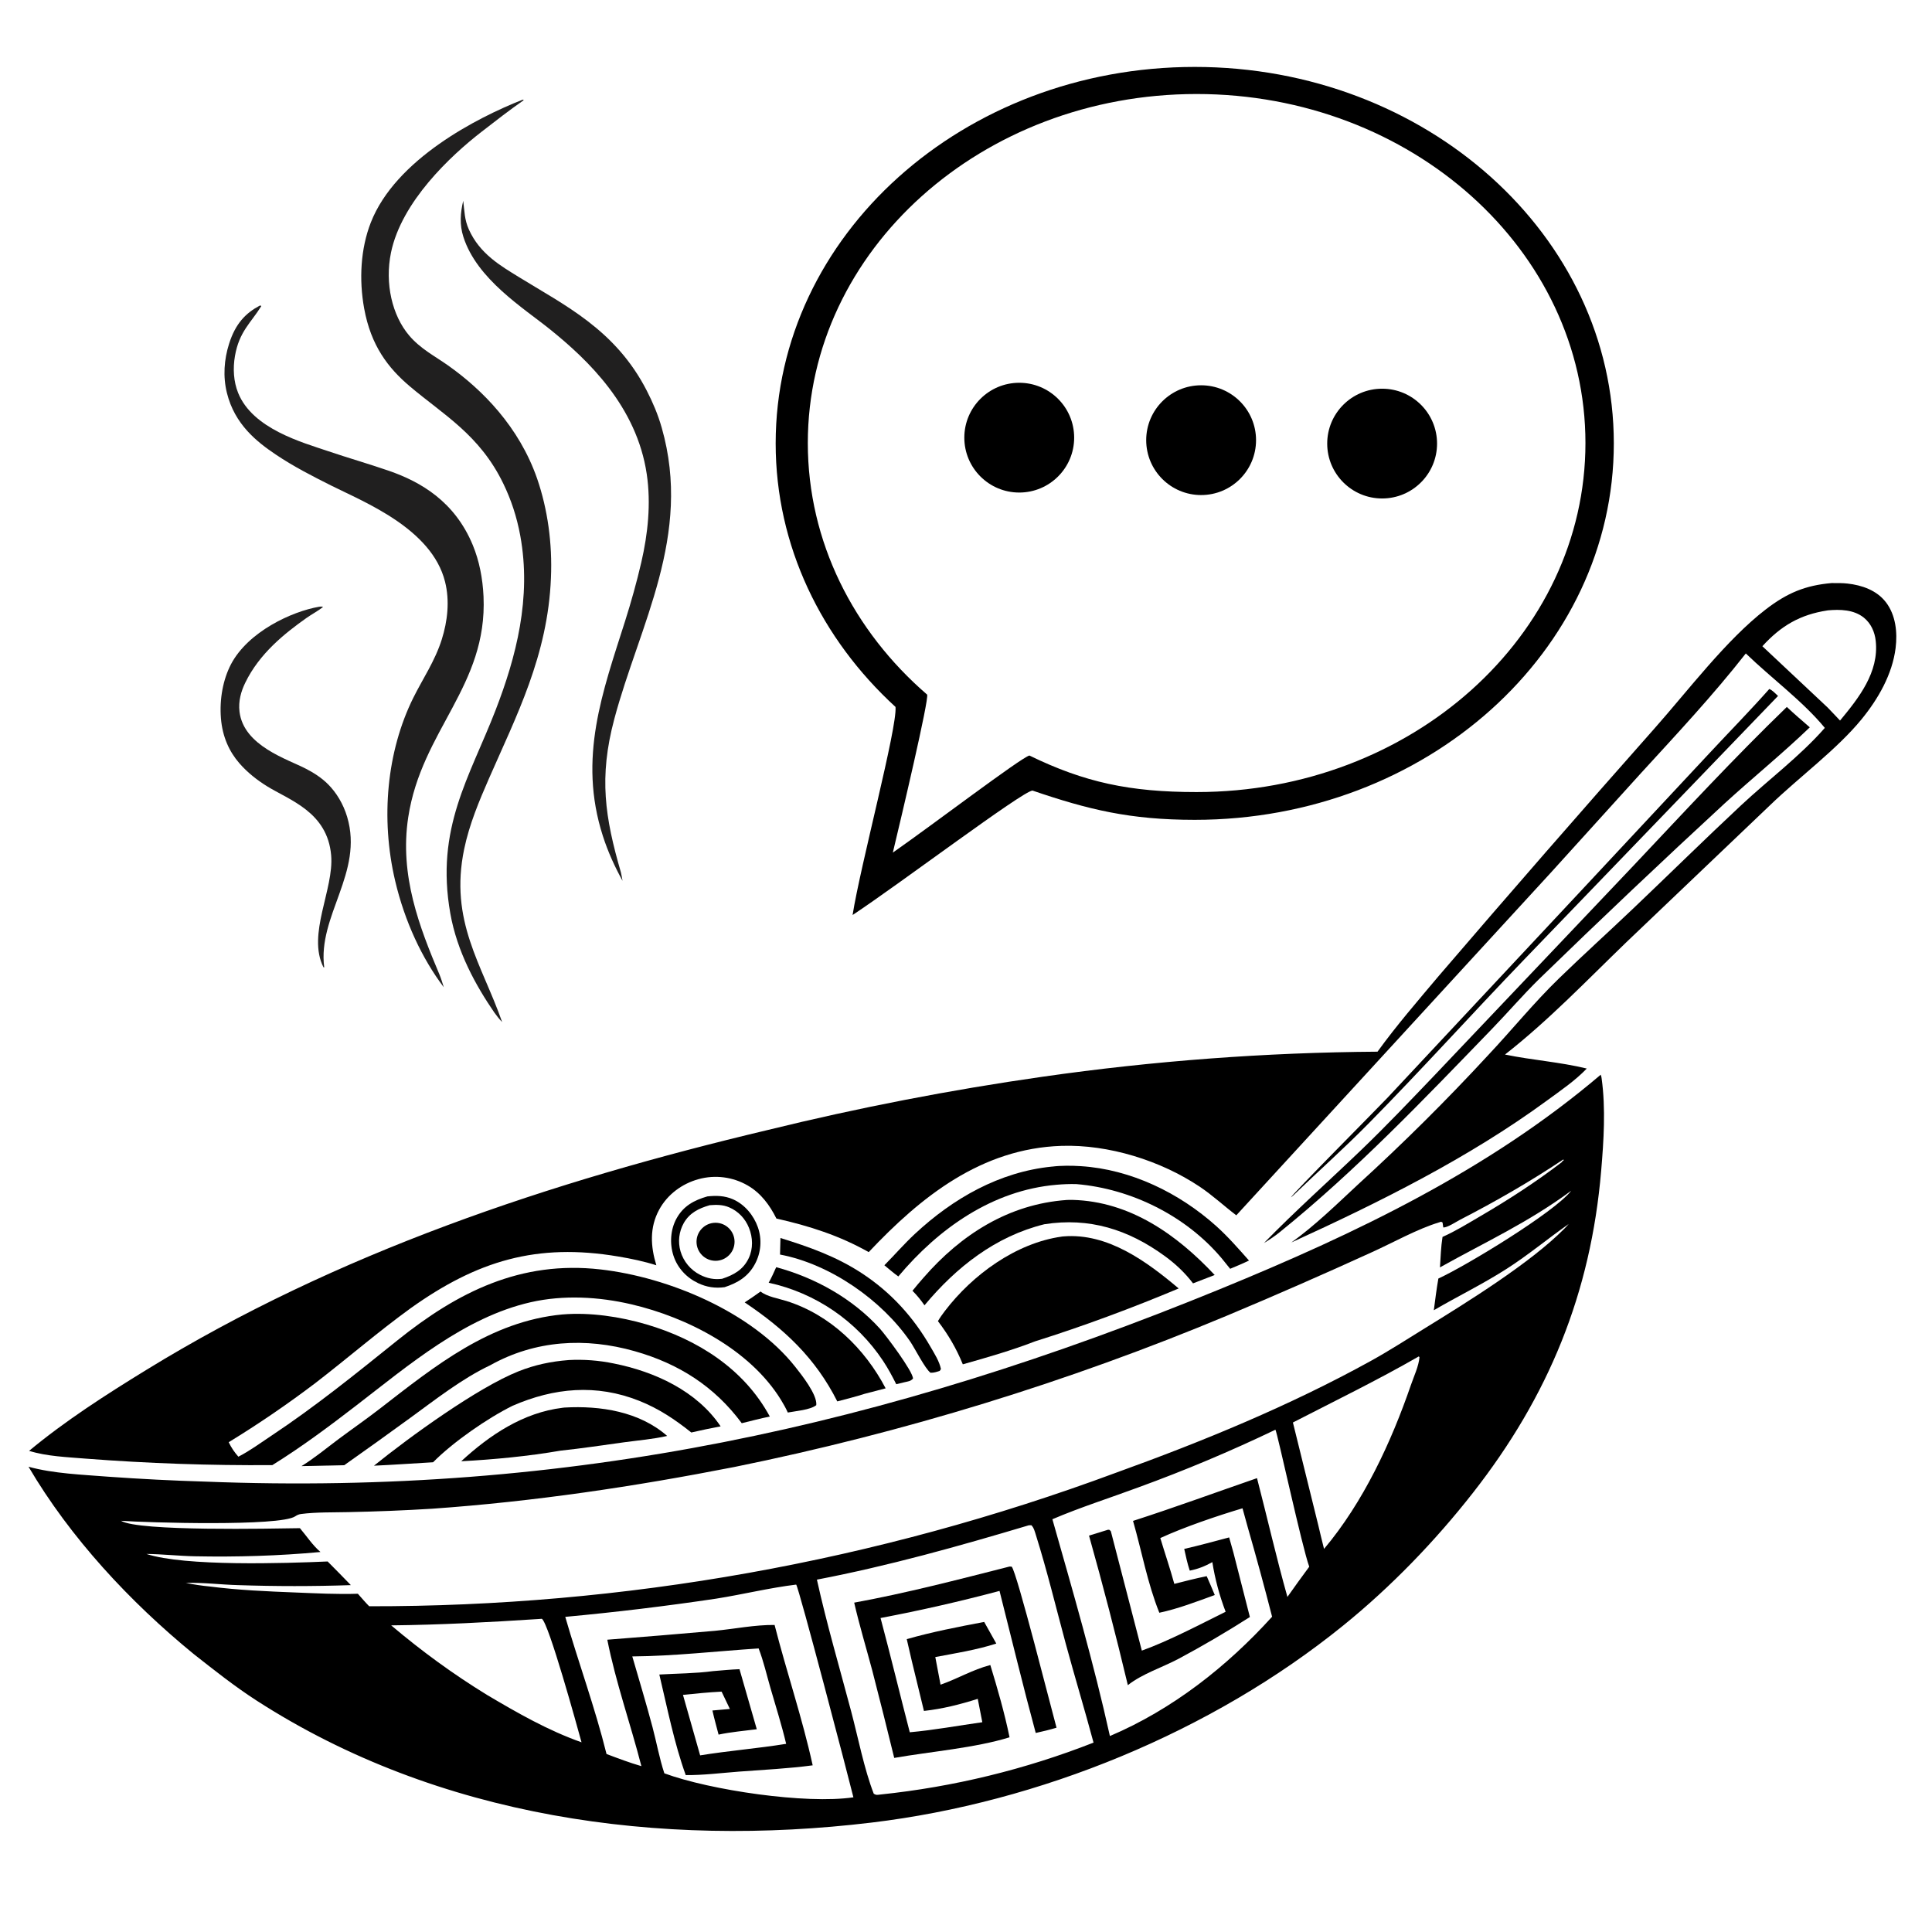 <?xml version="1.0" encoding="UTF-8"?>
<svg id="Layer_2" data-name="Layer 2" xmlns="http://www.w3.org/2000/svg" viewBox="0 0 1024 1024">
  <defs>
    <style>
      .cls-1 {
        fill: none;
      }

      .cls-1, .cls-2, .cls-3 {
        stroke-width: 0px;
      }

      .cls-2 {
        fill: #201f1f;
      }

      .cls-3 {
        fill: #000;
      }
    </style>
  </defs>
  <g id="Layer_2-2" data-name="Layer 2">
    <g id="Layer_1-2" data-name="Layer 1-2">
      <g>
        <path class="cls-1" d="M0,0h1024v1024H0V0Z"/>
        <g>
          <path class="cls-3" d="M411.41,671.64c20.69,5.56,40.5,16.63,54.97,32.59,3.06,3.37,17.69,22.85,17.52,26.47-1.36,1.47-2.6,1.44-4.51,1.91l-4.36,1.05c-2.11-4.23-4.32-8.34-6.93-12.29-14.05-21.21-35.82-36.1-60.69-41.5,1.52-2.65,2.72-5.45,3.99-8.22h.01Z"/>
          <path class="cls-3" d="M413.66,656.17c15.25,4.74,29.38,9.71,42.89,18.52,15.6,10.18,27.52,23.29,36.78,39.4,2.09,3.64,4.51,7.38,5.39,11.52l-.65,1c-1.66.53-3.09,1.03-4.86.98-2.79-1.93-8.44-13.13-10.71-16.45-15.14-22.13-42.56-41.2-69.07-46.2l.23-8.77h0Z"/>
          <path class="cls-3" d="M937.77,365.18c1.73.7,3.24,2.42,4.62,3.69l-134.41,139.56c-27.75,28.8-54.48,58.5-82.56,87-12.91,13.11-26.71,25.39-39.96,38.16l-1.24,1.07c.19-1.27,45.39-46.72,51.16-52.81l103.01-110.17,67.77-72.61c10.53-11.31,21.36-22.34,31.61-33.9h0Z"/>
          <path class="cls-3" d="M403.11,684.52c3.35,2.72,9.54,3.73,13.69,5.03,23.13,7.24,41.57,25.17,52.61,46.3l-11.25,2.93c-4.7,1.55-9.61,2.69-14.38,3.99-11.53-22.91-28.01-38.34-49.07-52.47,2.87-1.83,5.63-3.82,8.41-5.77h0Z"/>
          <path class="cls-3" d="M298.12,746.15c.66-.11.37-.08,1.12-.12,18.9-1.08,39.64,2.09,54.37,15.05-7.37,1.69-15.24,2.33-22.74,3.35-11.23,1.53-22.48,3.26-33.75,4.44-17.01,2.95-35.42,4.71-52.66,5.62,15.12-13.95,32.89-25.8,53.66-28.33h0Z"/>
          <path class="cls-3" d="M401.69,650.46c-2.22-6.31-6.98-12.08-13.17-14.8-4.46-1.95-8.86-2.05-13.62-1.54h.01c-7.05,2.04-12.66,5.03-16.35,11.72-3.23,5.88-3.67,13.31-1.62,19.66,2.1,6.49,6.89,11.66,13.03,14.57,4.59,2.17,9.1,2.83,14.1,2.16,6.98-2.3,12.53-5.62,16.1-12.34,3.21-5.97,3.77-13.03,1.52-19.43ZM396.83,666.87c-2.91,6.13-7.95,8.89-14.09,10.91-4.14.54-7.92-.19-11.65-2.09-5.05-2.54-8.82-7.06-10.41-12.49-1.45-5.02-.83-10.41,1.73-14.96,3.1-5.41,7.94-7.76,13.67-9.44v-.02c3.65-.27,6.92-.34,10.34,1.11,4.89,2.07,8.59,5.98,10.56,10.91,2.06,5.15,2.26,10.99-.15,16.07Z"/>
          <path class="cls-3" d="M565.45,636.01c1.03-.05,2.03-.07,3.06-.04,30.49.83,55.23,18.39,75.3,39.81l-11.48,4.43c-4.31-5.67-9.26-10.3-15.01-14.5-19.37-14.1-39.97-20.56-63.78-16.84-25.88,6.38-46.68,22.72-63.54,42.97-1.96-2.82-3.95-5.28-6.37-7.71,1.88-2.39,3.91-4.68,5.9-6.98,19.84-22.82,45.18-39,75.9-41.14h.02Z"/>
          <path class="cls-3" d="M557.58,618.33c4.95-.61,10.34-.55,15.32-.24,26.54,1.69,52.15,14.17,71.77,31.8,6.26,5.62,11.75,11.94,17.32,18.22-3.26,1.59-6.63,2.97-9.98,4.38-1.46-1.85-2.94-3.68-4.44-5.5-18.86-22.5-47.99-36.95-77.04-39.39-3.51-.11-7.06.05-10.56.35-33.91,2.91-62.54,23.17-83.84,48.59-2.56-1.82-4.96-3.93-7.39-5.92,5.44-5.51,10.47-11.32,16.15-16.61,20.24-18.86,44.85-32.92,72.7-35.7v.02Z"/>
          <path class="cls-3" d="M301.3,720.86c8.08-.44,16.19.18,24.12,1.83,21.59,4.32,43.91,14.52,56.53,33.31-5.2.97-10.39,2.06-15.55,3.25-8.59-6.89-17.35-12.72-27.63-16.8-22.67-9.01-45.09-6.94-67.09,2.64-13.35,6.59-31.64,19.31-42.14,29.94-10.44.6-20.87,1.35-31.33,1.82,18.69-15.11,54.84-41.35,76.61-50.02,8.64-3.44,17.22-5.24,26.47-5.96h0Z"/>
          <path class="cls-3" d="M947.06,374.7c3.94,3.73,8.08,7.25,12.17,10.8-14.44,13.88-30.2,26.68-45.01,40.21-33.25,30.68-66.11,61.78-98.56,93.31-8.66,8.52-16.54,17.71-24.98,26.43-36.04,37.26-71.9,74.94-112.32,107.55-2.69,2.21-5.47,4.02-8.44,5.84,16.66-17.1,34.55-32.99,51.76-49.53,13.1-12.6,25.69-25.85,38.26-38.98l105.88-111.57c26.72-28.31,53.24-57.02,81.24-84.07h0Z"/>
          <path class="cls-3" d="M298.15,696.69c14.42-1.24,30.58,1.18,44.42,5.25,27.1,7.98,51.77,23.54,65.45,48.86-4.98.98-9.93,2.34-14.87,3.53-14.48-19.51-33.36-31.54-56.71-38.16-26.07-7.41-52.75-5.91-76.64,7.46-15.05,7.13-28.98,18.16-42.44,27.94-11.57,8.44-23.21,16.77-34.91,25.02l-22.65.48c6.89-4.24,13.25-9.56,19.74-14.39,7.18-5.35,14.55-10.45,21.63-15.93,29.34-22.72,58.54-46.46,96.98-50.07h0Z"/>
          <path class="cls-3" d="M562.71,655.41c.36-.04.72-.07,1.08-.1,23.44-1.87,44.04,13.36,60.94,27.6-24.73,10.38-50.54,19.99-76.12,28.03-12.44,4.83-25.46,8.55-38.3,12.18-3.45-8.48-7.64-15.59-13.18-22.89,1.08-1.89,2.39-3.69,3.7-5.41,14.58-19.14,37.68-36.01,61.88-39.39v-.02Z"/>
          <path class="cls-2" d="M169.13,321.59c.77-.12,1.35-.2,2.11.12-2.79,2.2-5.96,3.81-8.84,5.85-11.47,8.14-24.84,18.71-32.42,34.32-2.18,4.49-3.73,9.72-3.03,15.38,2.24,18.16,25.48,25.1,35.27,30.23,4.09,2.14,8.18,4.67,11.78,8.31,4.22,4.27,7.93,10.19,10.01,17.2,8.78,29.6-15.76,52.35-12.16,79.77l-.43-.13c-8.76-17.49,5.67-41.29,4.1-59.33-2-22.99-22.13-29.2-34.1-36.65-5.09-3.17-10.21-7.12-14.59-12.17-5.23-6.04-8.91-13.79-9.73-23.76-.82-10.23,1.1-20.53,5.33-28.67,9.13-17.31,32.24-27.97,46.69-30.47h0Z"/>
          <path class="cls-2" d="M245.52,106.4c.69,5.72.67,10.02,2.96,15.16,5.8,13.04,17.08,19.44,26.37,25.19,24.33,15.05,51.33,27.85,67.97,60.34,3.15,6.15,5.89,12.5,7.92,19.64,16.31,57.18-11.85,104.43-25.16,154.41-8.25,30.97-4.93,52.04,3.52,81.25.35,1.45.58,2.98.85,4.46-4.06-7.4-7.64-15.12-10.42-23.76-13.32-41.36-.04-76.62,11.76-113.83,3.2-10.09,6.19-20.73,8.63-31.28,3.46-14.99,5.19-31.02,2.87-46.7-5.32-35.86-31.07-60.44-51.19-76.65-14.28-11.5-38.81-26.62-45.99-49.05-2.08-6.49-1.64-12.67-.08-19.19h0Z"/>
          <path class="cls-2" d="M137.63,162.02c.68-.08.4-.23.85.26-5.53,8.89-11.71,13.45-13.95,26.42-1.15,6.64-.72,13.58,1.68,19.53,7.68,19.06,33.9,26.22,47.71,30.9,10.72,3.63,21.52,6.72,32.24,10.42,16.91,5.85,34.9,16.31,44.44,39.4,3.41,8.26,5.24,17.53,5.68,27.19,2.14,47.53-32.84,70.85-39.9,116.99-4.74,30.98,5.98,58.36,16.63,83.6.85,2.09,1.51,4.32,2.2,6.53-11.48-15.18-20.72-34.83-25.79-56.47-7.79-33.19-4.38-68.62,9.61-96.88,5.02-10.13,11.53-19.55,15.14-31.05,3.03-9.64,4.27-20.36,1.71-30.55-7.04-28.09-42.79-42.16-60.2-50.88-9.94-4.98-19.99-10.1-29.55-16.53-10.16-6.83-21.73-16.03-25.84-32.56-2.19-8.79-1.52-17.76,1.13-26.14,3.41-10.78,8.87-16.29,16.22-20.19h-.01Z"/>
          <path class="cls-2" d="M276.94,52.86c.49-.02.29-.13.63.25-7.54,5.23-15.09,11.12-22.46,16.84-16.14,12.52-42.31,36.9-47.88,63.96-3.38,16.43.69,33.34,9.58,43.86,6,7.1,13.77,11.04,20.64,15.9,18.29,12.94,37.67,32.52,47.23,59.98,5.59,16.22,8.12,34.41,7.33,52.61-1.61,41.16-18.43,73.39-32.91,106.51-5.04,11.54-10.35,24.09-13.09,37.31-7.91,38.15,9.42,61.01,20.13,91.62-1.5-1.52-2.8-3.17-4.12-5.01-9.88-14.37-19.75-32.26-23.34-52.52-8.02-45.23,10.25-72.27,23.97-107.73,10.91-28.2,19.14-59.58,13.11-92.48-1.85-10.11-4.88-19.14-8.99-27.63-12.52-25.88-31.67-36.43-49.52-51.53-11.54-9.77-20.65-21.57-24.24-41.33-2.78-15.31-1.88-31.61,3.49-45.43,13.05-33.51,56.34-55.7,80.44-65.17h0Z"/>
          <path class="cls-3" d="M999.58,319.22c-4.86-6.36-12.72-9.08-20.41-9.93-2.73-.3-5.48-.26-8.21-.25v-.02c-14.19,1.21-23.8,5.31-35.1,14-20.88,16.06-41.28,43.16-59,63.13-38.45,43.4-76.56,87.12-114.31,131.14-11.05,13.12-22.38,26.23-32.44,40.12-59.4.42-118.71,4.86-177.52,13.28-49,7-97.63,16.43-145.7,28.24-115.06,27.31-228.28,65.04-329.53,127.26-21.31,13.1-42.67,26.78-61.94,42.79,9.36,2.94,20.32,3.31,30.08,4.13,32.89,2.53,65.86,3.67,98.84,3.43,15.45-9.59,29.93-20.39,44.33-31.48,27.85-21.44,57.56-46.89,92.62-54.86,17.39-3.95,36.06-2.92,53.34,1.11,29.68,6.93,62.91,23.98,79.33,50.7,1.33,2.16,2.54,4.34,3.59,6.66,4.05-.78,11.98-1.38,15.09-3.91.62-5.53-7.87-16.18-11.14-20.31-23.01-29.08-67.13-47.52-103.25-51.63-42.21-4.79-75.58,11.85-107.65,37.62-21.82,17.54-43.3,34.93-66.65,50.44-5.69,3.78-11.53,8.09-17.61,11.2-2.17-2.48-3.69-4.69-5.13-7.68,15.84-9.68,31.18-20.16,45.97-31.38,16.96-13.06,33.13-27.08,50.48-39.65,35.18-25.07,66.75-34.71,110.03-27.4,6.78,1.14,13.63,2.56,20.18,4.65-3.06-10.01-3.68-19.96,1.51-29.49,4.37-8.03,12.09-13.75,20.85-16.15,8.8-2.43,18.21-1.21,26.1,3.37,6.97,4.04,11.65,10.41,15.18,17.5,17.38,3.91,33.29,8.99,48.92,17.79,27.72-29.4,59.7-54.93,102.18-56.31,24.96-.81,52.46,7.76,73.18,21.59,6.92,4.62,12.89,10.22,19.47,15.22l166.72-181.63,47.77-52.74c18.86-20.6,38.34-41.43,55.56-63.43,13.32,12.91,30.25,25.31,41.88,39.46-13.1,14.96-29.92,27.5-44.47,41.1-19.23,17.96-37.96,36.42-57.01,54.55-13.08,12.46-26.5,24.57-39.46,37.15-13.31,12.92-24.9,27.26-37.59,40.75-22,23.82-45.02,46.68-68.98,68.53-11.31,10.51-22.67,21.65-35.24,30.66,46.69-21.31,93.96-44.81,135.47-75.22,7.14-5.23,14.98-10.55,21.1-16.97-14.37-3.5-28.95-4.44-43.34-7.42,23.12-18.1,43.23-39.17,64.32-59.53l76.31-72.77c15.17-14.63,35.42-29.55,48.39-45.44,8.78-10.76,16.29-23.8,18.02-37.77,1.02-8.25.06-17.42-5.13-24.2ZM975.26,381.91c-2.16-2.34-4.4-4.62-6.59-6.93l-34.58-32.47c9.86-10.82,19.98-16.76,34.5-18.97h0s.08-.03.12-.03c6.52-.59,13.83-.45,19.18,3.87,3.78,3.06,5.78,7.58,6.29,12.36,1.78,16.62-9.03,30.22-18.92,42.17Z"/>
          <path class="cls-3" d="M587.28,810.79l.7.05c.27.25.58.45.79.75.06.09,14.98,57.75,16.42,63.27,14.08-5.05,30.8-13.84,44.42-20.6-3.26-8.5-5.62-17.31-7.05-26.3-3.96,2.2-7.54,3.63-11.97,4.5-1.26-3.77-2.07-7.62-2.93-11.5,7.98-1.81,15.9-4.02,23.81-6.1l2.26,8.03,8.73,34.16c-12.35,7.9-25,15.31-37.93,22.22-8.67,4.57-19.1,7.86-26.75,13.9-6.33-26.56-13.19-52.99-20.58-79.27l10.09-3.11h-.01Z"/>
          <path class="cls-3" d="M535.11,830.3l1.09.05c2.62,2.39,21.36,76.72,23.78,85.37-3.64,1.1-7.3,1.97-11.02,2.79-6.77-24.97-12.83-50.21-19.19-75.29-20.84,5.55-41.87,10.34-63.06,14.36,5.37,20.1,10.26,40.4,15.49,60.56,12.82-1.15,25.7-3.54,38.45-5.33l-2.42-12.39c-9.45,2.99-18.65,5.32-28.52,6.41l-6.43-26.44-2.68-11.61c13.27-3.81,27.46-6.56,41.04-9.12,2.17,3.8,4.31,7.62,6.42,11.46-10.51,3.38-21.5,5.1-32.33,7.15l2.78,14.65c9.06-3.17,16.95-7.95,26.38-10.42,3.83,12.52,7.56,25.47,10.19,38.3-18.1,5.63-41.98,7.58-61.12,10.93-3.78-15.5-7.66-30.97-11.66-46.42-3.19-11.95-6.79-23.83-9.56-35.88,27.64-5.05,55.17-12.22,82.39-19.15l-.02.02Z"/>
          <path class="cls-3" d="M848.91,571.69c-.15-1.15-.11-.82-.49-2.06v-.02c-59.53,50.65-130.08,84.29-201.93,113.71-177.5,72.69-344.87,109.53-537.81,101.96-17.08-.51-34.15-1.38-51.19-2.59-13.66-1.09-29.15-1.62-42.37-5.29,22.16,37.71,53.76,71.63,87.47,99.21,10.88,8.56,21.73,17.19,33.38,24.71,96.43,62.2,213.75,78.19,326.03,64.68,88.85-10.68,180.3-48.02,249.93-104.44,25.29-20.48,48.67-44.68,68.74-70.31,40.14-51.26,62.51-105.92,67.99-170.8,1.35-15.87,2.44-32.94.25-48.76ZM258.08,898.31c-18.04-11.09-34.58-23.17-50.74-36.83,25.94-.28,51.65-1.64,77.52-3.33h0s2.33-.16,2.33-.16c3.63,2.25,18.72,57.07,21.03,65.47-17.85-6.32-33.91-15.54-50.14-25.15ZM352.12,939.9c-2.61-7.89-4.11-16.3-6.24-24.35-3.33-12.59-7.13-25.09-10.75-37.61,22.26-.18,44.74-2.79,66.96-4.24,2.6,6.71,4.23,13.93,6.23,20.85,2.86,9.87,5.99,19.73,8.36,29.72-15.13,2.45-30.46,3.65-45.59,6.11l-9.1-32.06c6.82-.68,13.62-1.4,20.47-1.72l4.39,9.18-9.25.82c.95,4.28,2.16,8.54,3.26,12.78,6.6-1.41,13.55-1.98,20.25-2.85l-9.16-31.83c-4.68.18-9.37.65-14.04,1.03-9.28,1.25-19.08,1.25-28.45,1.8,4.16,17.46,7.9,36.5,14,53.31,9.35.08,19-1.15,28.33-1.86,12.94-.98,26.09-1.59,38.95-3.32-5.51-25.14-13.83-49.49-20.19-74.4-10.33-.12-21.29,2.1-31.61,3.1-19.01,1.67-38.03,3.25-57.06,4.72,4.49,22.67,12.32,44.65,18.07,67.01-6.29-1.81-12.36-4.13-18.48-6.43-6.06-24.5-14.87-48.44-21.87-72.69,26.78-2.48,53.48-5.7,80.07-9.67,14.12-2.24,28.16-5.71,42.34-7.44l-.02.02c1.35,1.34,27.77,102.22,30.33,112.73-25.1,3.74-75.85-3.75-100.2-12.71ZM466.74,951.12c-1.61.17-2.19.46-3.62-.38-5.09-13.07-8.33-29.89-11.98-43.66-6.16-23.22-12.98-46.38-18.16-69.84,37.97-7.27,75.27-17.73,112.29-28.8h0s1.39-.04,1.39-.04c1.35,1.37,1.84,3.47,2.41,5.27,5.93,18.88,10.63,38.39,15.8,57.51,4.75,17.53,10.03,34.91,14.73,52.44-36.21,14.21-74.17,23.46-112.86,27.5ZM682.36,846.41c-5.87-20.82-10.69-42.01-16.12-62.96-21.93,7.57-43.61,15.54-65.71,22.66,4.68,16.26,7.61,32.92,13.94,48.68,10.05-2.14,19.75-5.9,29.39-9.39-1.39-3.35-2.82-6.68-4.28-9.99-5.77,1.15-11.46,2.63-17.17,4.08-2.23-8.15-4.99-16.2-7.42-24.29,12.67-5.83,30.11-11.76,43.57-15.77l2.7,9.79c4.56,15.83,8.88,31.72,12.98,47.68-24.01,26.5-52.88,49.16-85.97,63.24-8.52-38.54-19.7-76.93-30.48-114.91,14.8-6.33,30.43-11.27,45.52-16.87,24.72-9,48.98-19.2,72.69-30.58h0c.97,1.25,14.13,62.36,17.93,72.61-3.92,5.29-7.78,10.63-11.57,16.02ZM747.83,734.03c-10.43,30.32-25.23,62.22-46.06,86.92-1.09-4.16-2.04-8.36-3.05-12.54l-13.45-54.46c22.32-11.48,44.97-22.51,66.73-35.02h0s0,0,0,0c0,0,0,0,0,0l.35.43c-.38,4.7-2.98,10.18-4.52,14.67ZM798.63,672.46c11.44-7.33,21.73-15.95,32.82-23.72-.75.87-1.53,1.71-2.34,2.52-18.03,18.22-51.7,39.04-73.68,52.6-9.55,5.89-19.05,12.04-28.87,17.46-42.97,23.72-89.13,42.69-135.26,59.33-126.6,46.98-260.59,70.93-395.63,70.7-2.09-2.11-4.02-4.41-6-6.63-11.04.36-22.11-.23-33.14-.67-15.1-.59-30.2-1.24-45.21-3.16-4.37-.42-8.58-1.05-12.89-1.92,9.14-.29,18.59.94,27.78,1.18,19.91.67,39.84.67,59.75,0-4.07-4.21-8.17-8.39-12.31-12.54-22.47.98-75.64,2.72-96.06-3.99,8.56.09,17.12,1.07,25.69,1.24,21.99.45,44.67-.22,66.57-2.27-4.18-3.57-7.33-8.45-10.89-12.63-15.13.22-85.6,1.8-94.81-3.91,13.53.98,84.23,3.09,92.33-2.37.98-.67,1.91-1.07,3.09-1.23,8.06-1.05,16.98-.8,25.13-1,14.81-.29,29.62-.89,44.41-1.8,54.04-3.81,107-11.72,160.14-22.12,89.43-18.16,176.87-45.02,261.07-80.21,25.67-10.76,51.17-21.92,76.49-33.48,11.28-5.07,24.4-12.5,35.99-15.97,1.31-.39.75-.47,1.79.09l.37,2.59c1.99.27,6.96-3.05,8.88-4.04,18.95-9.76,36.93-20.1,54.69-31.94v.02s.29.19.29.19l-.13.26.21-.11-1.14.77.31.07c-14.07,10.78-28.53,20.13-43.83,29.06-6.44,3.76-12.84,7.74-19.67,10.76-.85,5.3-1,10.8-1.36,16.15,24.31-13.59,46.67-23.71,69.59-40.64-9.08,11.62-56.32,40.12-70.43,46.55-.98,5.58-1.68,11.19-2.41,16.8,12.84-7.49,26.11-13.93,38.67-21.99Z"/>
          <g>
            <ellipse class="cls-3" cx="732.56" cy="235.11" rx="29.11" ry="29.09"/>
            <ellipse class="cls-3" cx="636.62" cy="233.3" rx="29.11" ry="29.09"/>
            <path class="cls-3" d="M633.24,35.47c-122.67,0-222.12,89.33-222.12,199.53,0,54.39,24.23,103.7,63.52,139.69,1.01,10.84-18.59,83.91-22.75,110.29,25.12-16.61,89.75-65.4,95.33-65.97,29.6,10.09,51.64,15.52,86.02,15.52,122.67,0,222.12-89.33,222.12-199.53s-99.45-199.53-222.12-199.53ZM634.24,419.81c-35.53,0-59.46-5.16-88.64-19.37-4.59,1.22-51.27,36.73-72.38,51.46,4.43-18.44,19.27-81.26,18.18-83.74-38.98-33.66-63.24-80.95-63.24-133.34,0-102.17,92.27-184.99,206.08-184.99s206.08,82.82,206.08,184.99-92.27,184.99-206.08,184.99Z"/>
            <ellipse class="cls-3" cx="540.22" cy="231.97" rx="29.11" ry="29.09"/>
          </g>
          <circle class="cls-3" cx="379.25" cy="658.17" r="10.08"/>
        </g>
      </g>
    </g>
  </g>
</svg>